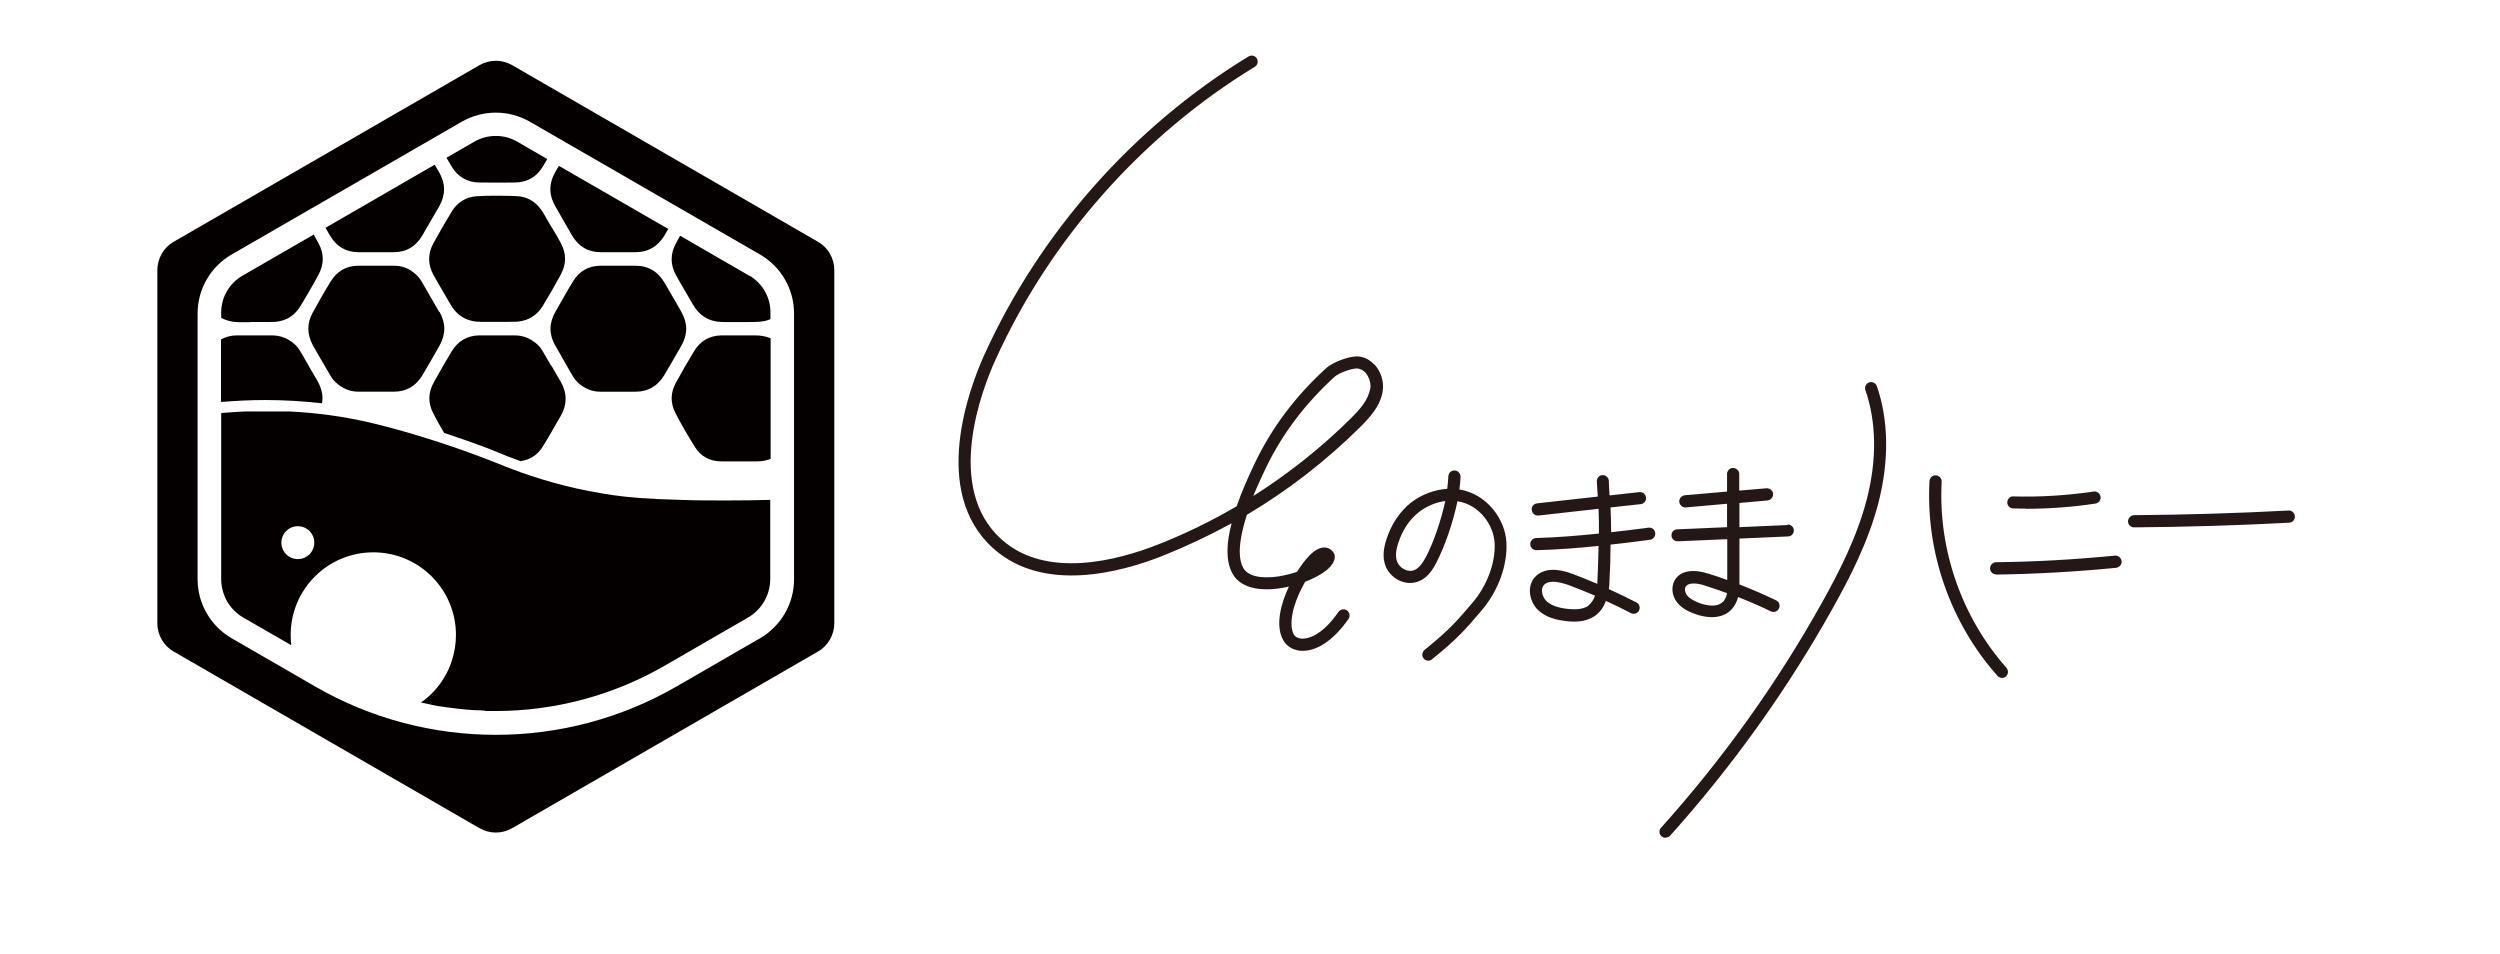 <svg viewBox="0 0 129.18 49.32" xmlns="http://www.w3.org/2000/svg" data-name="レイヤー_1" id="_レイヤー_1">
  <defs>
    <style>
      .cls-1 {
        fill: #040000;
      }

      .cls-2 {
        fill: #231815;
      }
    </style>
  </defs>
  <g id="_レイヤー_2">
    <g id="_レイヤー_1-2">
      <g>
        <path d="M25.62,3.14c-.29,0-.59.08-.85.23l-15.79,9.12c-.53.3-.85.87-.85,1.47v18.24c0,.61.32,1.17.85,1.47l15.79,9.12c.26.15.56.23.85.23s.59-.08.85-.23l15.79-9.12c.53-.3.85-.87.85-1.47V13.96c0-.61-.32-1.17-.85-1.47L26.47,3.37c-.26-.15-.56-.23-.85-.23h0ZM25.62,37.97c-3.23,0-6.45-.83-9.34-2.5l-4.31-2.49c-1.09-.63-1.76-1.79-1.76-3.05v-13.73c0-1.26.67-2.42,1.76-3.05l11.89-6.86c.55-.31,1.15-.47,1.76-.47s1.22.16,1.76.47l11.89,6.86c1.09.63,1.76,1.79,1.76,3.05v13.73c0,1.26-.67,2.42-1.76,3.05l-4.31,2.49c-2.89,1.67-6.12,2.5-9.34,2.5h0Z" class="cls-1"></path>
        <g>
          <path d="M24.76,9.43c.64.01,1.26.01,1.86,0,.62-.01,1.1-.28,1.42-.81.08-.13.16-.27.24-.4l-1.57-.91c-.66-.38-1.52-.38-2.18,0l-1.46.84c.09.15.18.31.27.46.32.53.8.81,1.42.82h0Z" class="cls-1"></path>
          <path d="M28.53,11.79c-.14-.24-.28-.47-.41-.71-.34-.62-.85-.94-1.5-.95-.67-.02-1.34-.03-1.99.01-.56.04-1,.31-1.3.81-.32.53-.64,1.08-.93,1.61-.3.55-.3,1.1,0,1.65.16.29.33.58.5.87.12.21.24.41.36.62.35.62.87.93,1.59.93h1.28c.2,0,.42,0,.63-.01.56-.06.99-.33,1.29-.82.31-.51.63-1.06.93-1.62.29-.54.29-1.08,0-1.62-.14-.26-.29-.52-.45-.78h0Z" class="cls-1"></path>
          <path d="M28.46,18.87l-.29-.5c-.11-.2-.22-.4-.38-.55-.34-.32-.75-.49-1.19-.49h-1.84c-.62.01-1.09.29-1.41.81-.29.47-.58.98-.93,1.61-.3.53-.31,1.07-.04,1.59.17.34.36.68.57,1.03,1.52.5,2.55.91,2.57.92l.19.08c.31.13.71.29,1.19.46.49-.07.88-.32,1.15-.76.27-.43.52-.88.77-1.31l.15-.26c.35-.61.34-1.21-.02-1.82-.16-.26-.31-.53-.46-.79l-.03-.02Z" class="cls-1"></path>
          <path d="M15.69,18.44l-.05-.08c-.12-.21-.23-.4-.38-.54-.34-.32-.75-.49-1.21-.49h-1.82c-.3,0-.57.08-.81.21v3.23c.76-.06,1.52-.1,2.27-.1,1,0,1.99.06,2.95.17.07-.4-.02-.79-.26-1.2-.24-.4-.47-.81-.7-1.21h0Z" class="cls-1"></path>
          <path d="M37.28,17.33c-.62.01-1.1.29-1.41.81-.29.47-.58.98-.93,1.61-.3.53-.31,1.07-.04,1.59.3.59.65,1.18,1.01,1.76.31.49.77.74,1.37.74h1.87c.25,0,.47-.05.67-.13v-6.23c-.24-.1-.5-.15-.81-.15h-1.73Z" class="cls-1"></path>
          <path d="M22.69,16.11c-.14-.25-.29-.51-.44-.76-.11-.2-.23-.4-.34-.59-.12-.22-.23-.41-.39-.55-.35-.33-.73-.49-1.19-.48h-1.83c-.62.01-1.09.29-1.41.81-.3.48-.6,1.01-.93,1.61-.31.56-.3,1.13.01,1.7.17.3.34.6.52.9l.29.5c.11.19.21.37.36.5.35.33.74.49,1.2.49h1.81c.64,0,1.14-.29,1.47-.84.3-.51.6-1.02.89-1.54.33-.59.33-1.16,0-1.75h-.02Z" class="cls-1"></path>
          <path d="M35.21,16.12c-.21-.37-.42-.74-.64-1.11l-.22-.38c-.35-.6-.85-.9-1.52-.9h-1.81c-.62.01-1.09.28-1.41.81-.25.4-.48.82-.71,1.22l-.2.35c-.34.59-.34,1.17,0,1.76.18.31.36.62.53.93l.23.4c.12.21.22.4.38.55.34.32.74.49,1.18.49h1.82c.65,0,1.14-.29,1.48-.85.3-.51.6-1.02.89-1.53.33-.58.33-1.16,0-1.74h0Z" class="cls-1"></path>
          <path d="M18.51,13.03h1.85c.64,0,1.12-.29,1.46-.86.26-.44.52-.89.77-1.33l.1-.17c.34-.6.34-1.18,0-1.77l-.23-.39-5.64,3.26c.08.13.15.27.23.4.34.57.82.86,1.46.86Z" class="cls-1"></path>
          <path d="M12.93,16.64h.68c.2,0,.42,0,.63-.01.58-.06,1-.33,1.3-.84l.08-.13c.28-.48.58-.97.84-1.47.29-.54.29-1.08,0-1.62-.08-.15-.17-.3-.25-.45l-3.69,2.13c-.67.39-1.09,1.11-1.09,1.89v.28c.27.15.59.23.96.23h.55-.01Z" class="cls-1"></path>
          <path d="M28.71,10.69c.11.19.22.37.32.56.18.31.35.61.53.92.34.57.82.86,1.47.86h1.82c.64,0,1.13-.29,1.47-.84l.21-.36-5.65-3.26-.17.29c-.36.61-.36,1.21,0,1.83h0Z" class="cls-1"></path>
          <path d="M38.72,14.25l-3.58-2.07-.21.39c-.3.55-.3,1.1,0,1.65.16.29.33.58.5.87.12.21.24.41.36.62.35.62.87.93,1.59.93h1.28c.21,0,.42,0,.64-.02.18-.02.36-.06.51-.13v-.36c0-.78-.42-1.5-1.09-1.89h0Z" class="cls-1"></path>
        </g>
        <path d="M25.08,36.74h.53c3.06,0,6.08-.81,8.73-2.34l4.31-2.49c.71-.41,1.15-1.17,1.15-1.99v-4.09c-.76.02-1.52.03-2.28.03s-1.56,0-2.33-.03c-1.87-.05-2.72-.13-3.55-.25-.81-.12-1.65-.28-2.48-.49-1.7-.43-2.95-.94-3.69-1.24l-.18-.07s-2.97-1.19-6.2-1.95c-1.33-.31-2.72-.5-4.15-.57h-2.25c-.41.02-.82.04-1.23.08h-.03v8.58c0,.82.43,1.58,1.14,1.99l2.48,1.43c-.02-.17-.03-.35-.03-.53,0-2.36,1.91-4.27,4.27-4.27s4.27,1.91,4.27,4.27c0,.45-.07.88-.2,1.29-.05.16-.11.32-.18.48s-.15.3-.24.45c-.3.5-.71.94-1.19,1.27h0c.14.03.28.06.42.09.04,0,.09.02.14.03.1.02.2.04.3.06.05,0,.1.02.14.02.14.02.28.04.41.06h.03c.15.02.31.04.46.06h.01c.16.02.31.03.47.05h0c.09,0,.18.01.27.02.06,0,.12,0,.18.01h.07c.14,0,.27.01.41.02l.02.02ZM15.39,28.89c-.47,0-.85-.38-.85-.85s.38-.85.85-.85.85.38.85.85-.38.85-.85.85Z" class="cls-1"></path>
      </g>
      <g>
        <path d="M75.41,25.29c.03-.23.05-.45.06-.65,0-.17-.12-.32-.3-.33-.18-.01-.32.12-.33.3-.01.2-.03.42-.06.65-.66.04-1.33.29-1.87.71-.58.46-1.02,1.12-1.27,1.9-.12.37-.25.92-.02,1.44.22.49.82.92,1.47.79.59-.11.92-.62,1.11-.99.46-.88.88-2.11,1.11-3.21,1.14.18,1.87,1.23,1.92,2.16.05,1.01-.38,2.19-1.14,3.08-.8.94-1.21,1.42-2.48,2.44-.13.11-.16.31-.05.44.06.08.15.12.24.12.07,0,.14-.02.19-.07,1.32-1.06,1.76-1.58,2.57-2.53.86-1.01,1.34-2.33,1.28-3.51-.06-1.18-.99-2.51-2.44-2.74h0ZM73.65,28.83c-.22.41-.43.61-.67.66-.32.06-.66-.17-.77-.43-.11-.25-.1-.57.04-1,.22-.67.58-1.22,1.07-1.6.4-.31.88-.51,1.36-.57-.22,1.01-.6,2.14-1.02,2.93h0Z" class="cls-2"></path>
        <path d="M85.21,27.26l-.21.03c-.61.08-1.19.15-1.75.21,0-.43-.01-.86-.03-1.28l1.56-.17c.17-.02.3-.17.27-.35s-.17-.29-.35-.27l-1.53.17c-.02-.25-.03-.51-.04-.76-.01-.17-.16-.3-.33-.29s-.3.16-.29.33c.02.26.03.52.05.78l-3.14.35c-.17.02-.3.17-.27.35.02.16.15.28.31.28h.03l3.11-.35c.02.42.02.85.02,1.28-1.08.11-2.12.2-3.24.23-.17,0-.31.15-.31.32s.15.31.31.31h.01c1.11-.03,2.14-.11,3.21-.22-.01.6-.03,1.21-.06,1.85,0,.04,0,.08,0,.11-.42-.18-.85-.35-1.27-.51-1.17-.44-1.73-.12-2,.21-.4.51-.2,1.26.2,1.65.43.41,1.02.52,1.42.57.16.02.3.03.44.03.47,0,.85-.11,1.14-.34.23-.18.4-.42.51-.73.44.2.87.41,1.29.63.15.08.35.02.42-.13.08-.15.02-.35-.13-.42-.47-.24-.95-.47-1.43-.69.02-.11.03-.22.03-.34.04-.68.06-1.32.06-1.96.58-.06,1.19-.14,1.83-.22l.21-.03c.17-.02.29-.18.27-.35-.02-.17-.17-.3-.35-.27h.01ZM82.1,31.28c-.23.18-.6.24-1.12.18-.51-.06-.85-.19-1.07-.4-.21-.2-.32-.58-.15-.81.11-.14.29-.19.49-.19.27,0,.59.1.8.17.46.17.92.36,1.37.55-.08.22-.19.38-.33.49h0Z" class="cls-2"></path>
        <path d="M92.37,27.13l-2.49.11v-1.25l1.45-.13c.17-.02.3-.17.29-.34s-.17-.3-.34-.29l-1.41.12v-.86c0-.17-.15-.31-.32-.31h0c-.17,0-.31.14-.31.31v.91l-2.18.19c-.17.02-.3.17-.29.34.02.16.15.29.31.29h.03l2.13-.19v1.21l-2.57.11c-.17,0-.31.15-.3.32,0,.17.15.3.31.3h.02l2.55-.11v2.11c-.32-.12-.65-.23-.98-.33-.83-.26-1.46-.14-1.74.35-.19.35-.14.81.14,1.15.24.3.58.46.85.56.33.13.65.19.93.19.4,0,.75-.12,1-.38.19-.19.3-.43.36-.66.58.23,1.14.47,1.69.74.16.08.35.01.42-.15.08-.16.01-.35-.15-.42-.62-.3-1.25-.57-1.89-.82v-2.37s2.51-.11,2.51-.11c.17,0,.31-.15.3-.32,0-.17-.16-.3-.32-.3h0ZM89.02,31.1c-.36.36-1.06.12-1.26.04-.19-.08-.44-.19-.58-.37-.11-.14-.15-.33-.08-.45.07-.12.22-.17.41-.17s.4.04.59.11c.38.12.76.25,1.14.39-.03.18-.1.33-.21.45h0Z" class="cls-2"></path>
        <path d="M86.06,43.29c-.08,0-.15-.03-.21-.08-.13-.11-.14-.31-.02-.44,3.19-3.55,5.99-7.46,8.32-11.64.86-1.54,1.81-3.38,2.31-5.33.53-2.04.5-3.99-.07-5.64-.06-.16.03-.34.19-.4s.34.03.4.19c.61,1.76.64,3.84.09,6-.52,2.03-1.49,3.91-2.37,5.48-2.35,4.21-5.18,8.16-8.4,11.75-.06.07-.15.1-.23.1h0Z" class="cls-2"></path>
        <path d="M103.45,35.03c-.09,0-.17-.04-.23-.1-2.44-2.74-3.72-6.41-3.52-10.07.01-.17.16-.31.33-.3s.31.16.3.33c-.19,3.49,1.03,7,3.35,9.62.11.13.1.33-.03.44-.06.05-.13.08-.21.08h0Z" class="cls-2"></path>
        <path d="M104.68,26.28c-.22,0-.44,0-.66-.01-.17,0-.31-.15-.3-.32s.15-.32.32-.3c1.38.04,2.77-.05,4.14-.25.17-.03.33.09.36.26s-.09.33-.26.36c-1.19.18-2.39.27-3.59.27h0Z" class="cls-2"></path>
        <path d="M103.14,29.68c-.17,0-.31-.14-.31-.31s.13-.31.31-.32c2.04-.02,4.1-.14,6.14-.34.17-.02.32.11.35.28.02.17-.11.32-.28.35-2.05.2-4.13.32-6.19.35h0Z" class="cls-2"></path>
        <path d="M110.27,27.25c-.17,0-.31-.14-.31-.31s.14-.31.31-.32c2.66-.02,5.34-.1,7.98-.24.18-.01.32.12.33.3s-.12.32-.3.33c-2.65.14-5.34.22-8.01.24h0Z" class="cls-2"></path>
        <path d="M70.99,18.82c-.27-.29-.62-.43-.97-.4-.42.03-1.15.3-1.48.59-1.61,1.47-2.82,3.08-3.7,4.92-.32.67-.67,1.45-.94,2.23-1.32.77-2.69,1.44-4.1,1.99-2.01.79-5.72,1.8-8.04-.27-2.99-2.67-1.01-7.77-.33-9.27,2.81-6.22,7.58-11.61,13.41-15.16.15-.09.19-.28.1-.43-.09-.15-.28-.19-.43-.1-5.94,3.62-10.79,9.1-13.66,15.44-.72,1.6-2.82,7.04.49,9.99,2.58,2.3,6.55,1.23,8.69.39,1.23-.49,2.44-1.06,3.61-1.7-.26.98-.32,1.91.03,2.57.47.91,1.76.97,2.93.7-.44.93-.7,2.02-.3,2.76.18.33.52.53.93.56h.09c.78,0,1.63-.6,2.36-1.65.1-.14.06-.34-.08-.44-.14-.1-.34-.06-.44.08-.92,1.33-1.68,1.39-1.89,1.38-.19-.01-.35-.09-.42-.22-.26-.49-.08-1.47.47-2.5.04-.08.08-.15.12-.22.81-.31,1.57-.79,1.53-1.34,0-.04-.02-.08-.04-.12-.1-.19-.27-.3-.47-.31-.57-.03-1.13.77-1.44,1.26-.27.09-.59.17-.92.23-.45.07-1.54.17-1.87-.45-.33-.64-.13-1.71.2-2.73,2.14-1.27,4.12-2.81,5.87-4.55.5-.5,1.04-1.09,1.15-1.86.07-.48-.1-1-.43-1.36h-.01ZM70.8,20.08c-.09.58-.54,1.08-.97,1.51-1.53,1.52-3.24,2.88-5.07,4.04.24-.6.5-1.12.64-1.43.85-1.77,2.02-3.32,3.56-4.73.21-.19.81-.41,1.11-.43h.04c.19,0,.33.11.43.2.2.22.31.56.27.84h0Z" class="cls-2"></path>
      </g>
    </g>
  </g>
</svg>
